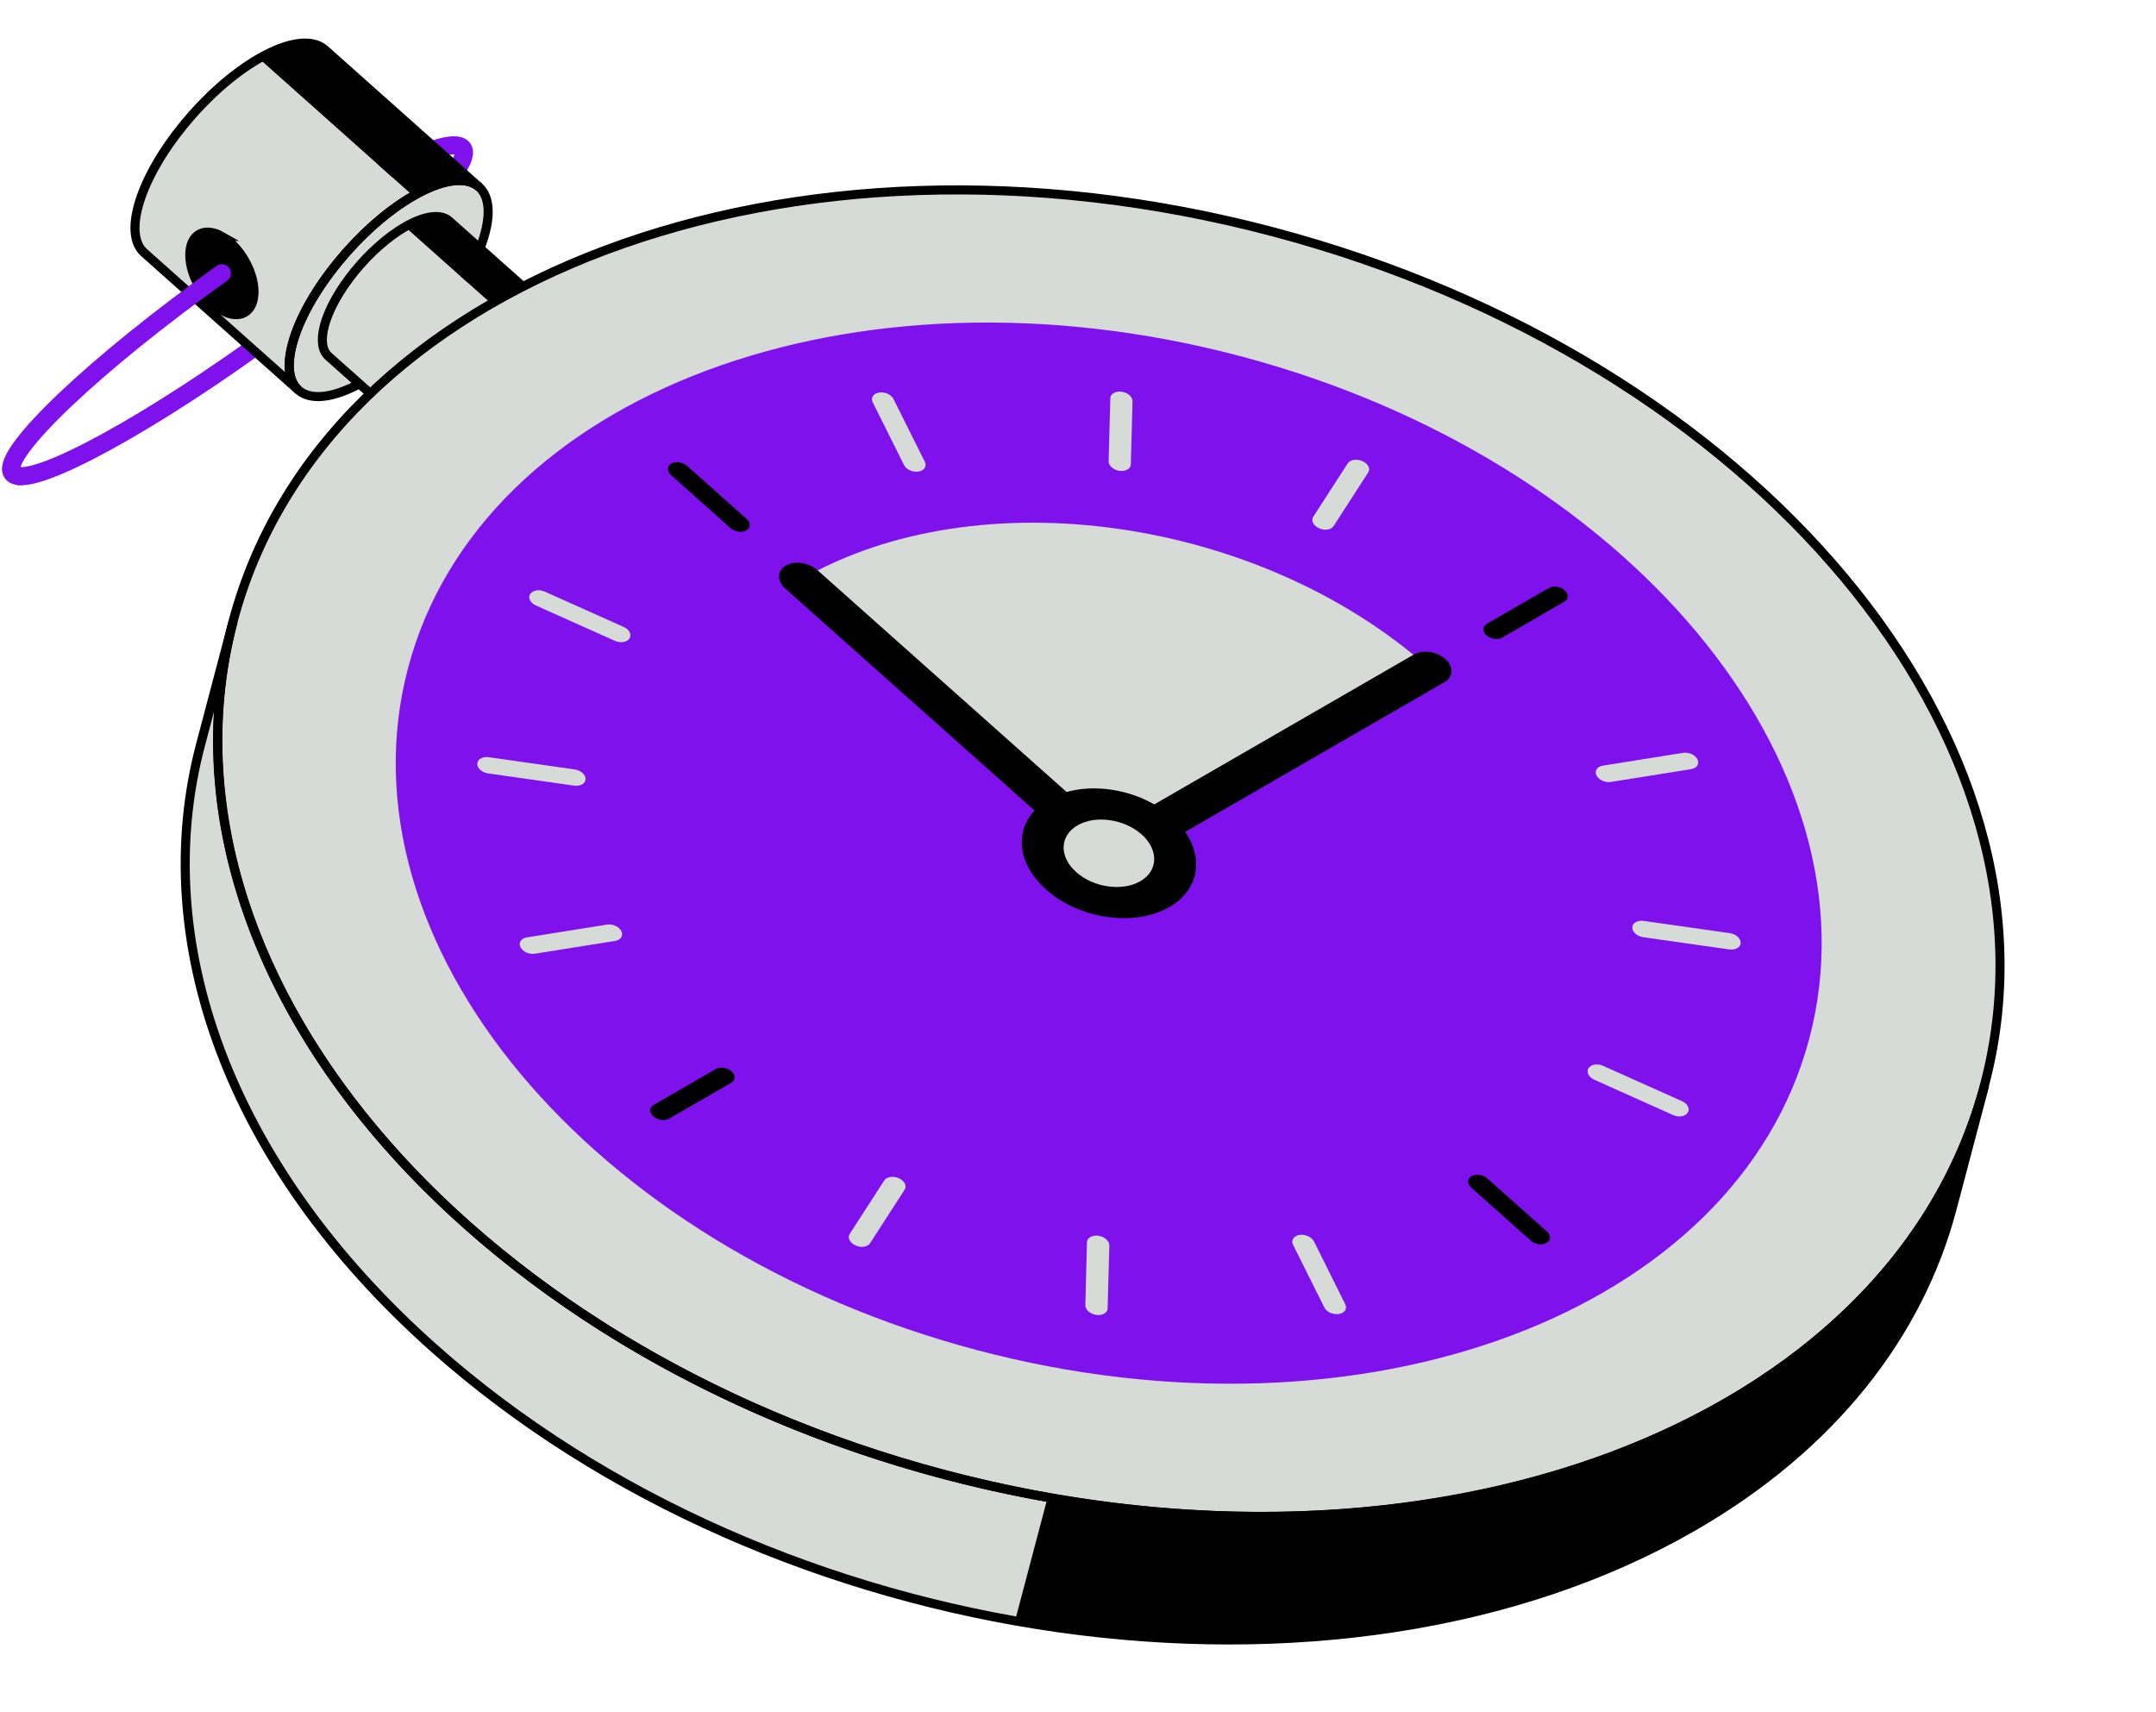 <svg width="238" height="189" viewBox="0 0 238 189" fill="none" xmlns="http://www.w3.org/2000/svg">
<g id="Group">
<path id="Vector" d="M38.55 21.04C44.11 17.83 48.47 15.91 50.31 16.05C53.99 16.33 46.18 24.73 32.87 34.81C26.22 39.85 19.45 44.36 13.89 47.57C8.33 50.78 3.97 52.7 2.13 52.56" stroke="#7F11EC" stroke-width="2" stroke-linecap="round" stroke-linejoin="round"/>
<g id="Group_2">
<g id="Group_3">
<g id="Group_4">
<path id="Vector_2" d="M15.24 22.82C14.6 25.25 14.89 26.97 15.9 27.88L32.93 43.05C31.92 42.15 31.62 40.43 32.27 37.99C33.76 32.34 39.74 25.02 45.61 21.63L28.58 6.46C22.71 9.85 16.73 17.18 15.24 22.82Z" fill="#D7DBD7"/>
<path id="Vector_3" d="M52.89 20.64L35.86 5.47C34.52 4.28 31.93 4.52 28.58 6.45L45.61 21.62C48.96 19.69 51.55 19.45 52.89 20.64Z" fill="black"/>
</g>
<path id="Vector_4" d="M45.609 21.63C51.489 18.23 55.039 20.06 53.549 25.71C52.059 31.35 46.089 38.68 40.209 42.07C34.329 45.46 30.779 43.64 32.269 37.99C33.759 32.34 39.739 25.02 45.609 21.63Z" fill="#D7DBD7"/>
</g>
<g id="Group_5">
<path id="Vector_5" d="M35.86 5.48C34.52 4.29 31.93 4.53 28.58 6.46C22.71 9.85 16.73 17.18 15.24 22.82C14.6 25.25 14.89 26.97 15.9 27.88L32.93 43.05C31.92 42.15 31.62 40.43 32.27 37.99C33.76 32.34 39.74 25.02 45.61 21.63C48.96 19.7 51.55 19.46 52.89 20.65L35.86 5.48Z" stroke="black" stroke-miterlimit="10"/>
<path id="Vector_6" d="M45.609 21.63C51.489 18.23 55.039 20.06 53.549 25.71C52.059 31.35 46.089 38.68 40.209 42.07C34.329 45.46 30.779 43.64 32.269 37.99C33.759 32.34 39.739 25.02 45.609 21.63Z" stroke="black" stroke-miterlimit="10"/>
</g>
</g>
<g id="Group_6">
<g id="Group_7">
<path id="Vector_7" d="M58.34 37.16C62.26 34.9 64.63 36.11 63.64 39.87C62.64 43.64 58.66 48.52 54.74 50.78C50.83 53.04 48.45 51.83 49.45 48.06C50.45 44.29 54.43 39.41 58.35 37.15L58.34 37.16Z" fill="#D7DBD7"/>
<path id="Vector_8" d="M44.71 25.03C40.8 27.29 36.81 32.17 35.81 35.94C35.38 37.56 35.58 38.71 36.25 39.31L49.88 51.44C49.21 50.84 49.01 49.69 49.44 48.07C50.44 44.3 54.42 39.42 58.34 37.16L44.71 25.03Z" fill="#D7DBD7"/>
<path id="Vector_9" d="M63.2 36.51L49.57 24.38C48.68 23.59 46.95 23.75 44.71 25.04L58.34 37.17C60.57 35.88 62.3 35.72 63.2 36.51Z" fill="black"/>
</g>
<g id="Group_8">
<path id="Vector_10" d="M49.57 24.38C48.68 23.59 46.95 23.75 44.71 25.04C40.8 27.3 36.81 32.18 35.81 35.95C35.38 37.57 35.58 38.72 36.25 39.32L49.88 51.45C49.21 50.85 49.01 49.7 49.44 48.08C50.44 44.31 54.42 39.43 58.34 37.17C60.57 35.88 62.3 35.72 63.2 36.51L49.57 24.38Z" stroke="black" stroke-miterlimit="10"/>
<path id="Vector_11" d="M58.34 37.16C62.26 34.9 64.63 36.11 63.64 39.87C62.64 43.64 58.66 48.52 54.74 50.78C50.83 53.04 48.45 51.83 49.45 48.06C50.45 44.29 54.43 39.41 58.35 37.15L58.34 37.16Z" stroke="black" stroke-miterlimit="10"/>
</g>
</g>
<g id="Group_9">
<g id="Group_10">
<g id="Group_11">
<path id="Vector_12" d="M51.48 135.14C28.6 114.77 20.09 89.96 25.75 68.56L22.15 82.19C16.49 103.59 24.99 128.4 47.88 148.77C65.5 164.46 88.53 174.73 112.06 178.9L115.66 165.27C92.13 161.1 69.11 150.83 51.48 135.14Z" fill="#D7DBD7"/>
<path id="Vector_13" d="M186.95 168.47C202.3 159.61 211.83 147.23 215.48 133.44L219.08 119.81C215.43 133.6 205.9 145.98 190.55 154.84C169.72 166.87 142.36 170 115.65 165.27L112.05 178.9C138.76 183.63 166.12 180.5 186.95 168.47Z" fill="black"/>
</g>
<path id="Vector_14" d="M219.078 119.734C229.093 81.857 193.927 39.707 140.533 25.59C87.14 11.473 35.737 30.734 25.722 68.612C15.707 106.489 50.873 148.639 104.267 162.756C157.66 176.873 209.063 157.612 219.078 119.734Z" fill="#D7DBD7"/>
</g>
<g id="Group_12">
<path id="Vector_15" d="M190.55 154.85C151.37 177.47 89.1 168.65 51.47 135.15C28.59 114.78 20.08 89.97 25.74 68.57L22.14 82.2C16.48 103.6 24.98 128.41 47.87 148.78C85.5 182.28 147.77 191.1 186.95 168.48C202.3 159.62 211.83 147.24 215.48 133.45L219.08 119.82C215.43 133.61 205.9 145.99 190.55 154.85Z" stroke="black" stroke-miterlimit="10"/>
<path id="Vector_16" d="M219.078 119.734C229.093 81.857 193.927 39.707 140.533 25.59C87.14 11.473 35.737 30.734 25.722 68.612C15.707 106.489 50.873 148.639 104.267 162.756C157.66 176.873 209.063 157.612 219.078 119.734Z" stroke="black" stroke-miterlimit="10"/>
</g>
<path id="Vector_17" d="M199.733 114.62C207.744 84.319 179.612 50.599 136.897 39.306C94.182 28.012 53.06 43.42 45.048 73.721C37.037 104.022 65.169 137.741 107.884 149.035C150.599 160.329 191.721 144.92 199.733 114.62Z" fill="#7F11EC"/>
</g>
<path id="Vector_18" d="M88.45 63.95C107.98 52.67 139.02 57.071 157.78 73.77L122.42 94.191L88.45 63.95Z" fill="#D7DBD7"/>
<g id="Group_13">
<path id="Vector_19" d="M53.07 83.72C53.3 83.59 53.61 83.53 53.94 83.58L63.44 84.93C64.12 85.03 64.66 85.51 64.64 86C64.64 86.25 64.49 86.45 64.26 86.58C64.03 86.71 63.72 86.77 63.38 86.72L53.89 85.37C53.21 85.28 52.67 84.8 52.69 84.3C52.69 84.05 52.84 83.85 53.07 83.72Z" fill="#D7DBD7"/>
<g id="Group_14">
<path id="Vector_20" d="M122.95 43.38C123.18 43.25 123.49 43.19 123.82 43.24C124.5 43.33 125.04 43.81 125.02 44.31L124.83 51.25C124.83 51.5 124.68 51.7 124.45 51.83C124.22 51.96 123.91 52.02 123.58 51.97C122.9 51.87 122.36 51.39 122.38 50.9L122.57 43.96C122.57 43.71 122.72 43.51 122.95 43.38Z" fill="#D7DBD7"/>
<path id="Vector_21" d="M149.05 50.9C149.4 50.7 149.93 50.69 150.4 50.9C151.03 51.18 151.31 51.74 151.03 52.16L147.22 58.06C147.15 58.16 147.06 58.25 146.95 58.31C146.6 58.51 146.08 58.53 145.61 58.31C144.99 58.03 144.7 57.47 144.97 57.04L148.78 51.14C148.85 51.04 148.94 50.95 149.05 50.89V50.9Z" fill="#D7DBD7"/>
<path id="Vector_22" d="M74.101 51.17C74.591 50.89 75.371 51 75.841 51.42L82.421 57.28C82.891 57.7 82.881 58.27 82.381 58.55C81.881 58.83 81.121 58.72 80.651 58.3L74.071 52.44C73.601 52.02 73.611 51.45 74.101 51.17Z" fill="black"/>
<path id="Vector_23" d="M58.811 65.31C59.161 65.11 59.681 65.09 60.151 65.31L68.861 69.21C69.481 69.49 69.761 70.06 69.491 70.47C69.421 70.58 69.331 70.66 69.211 70.73C68.861 70.93 68.331 70.94 67.861 70.73L59.151 66.83C58.531 66.55 58.251 65.98 58.531 65.56C58.601 65.46 58.691 65.37 58.801 65.31H58.811Z" fill="#D7DBD7"/>
<path id="Vector_24" d="M57.751 103.61C57.861 103.55 58.001 103.5 58.151 103.47L67.001 102.06C67.641 101.96 68.341 102.28 68.591 102.78C68.781 103.15 68.64 103.52 68.3 103.72C68.19 103.78 68.05 103.83 67.9 103.86L59.05 105.27C58.42 105.37 57.711 105.06 57.461 104.56C57.27 104.19 57.401 103.82 57.751 103.61Z" fill="#D7DBD7"/>
<path id="Vector_25" d="M79.01 118C79.5 117.72 80.28 117.83 80.75 118.25C81.22 118.67 81.21 119.24 80.71 119.52L73.86 123.48C73.37 123.76 72.59 123.65 72.12 123.23C71.65 122.81 71.66 122.24 72.16 121.96L79.01 118Z" fill="black"/>
<path id="Vector_26" d="M120.38 136.54C120.61 136.41 120.92 136.35 121.25 136.4C121.93 136.5 122.47 136.98 122.46 137.48L122.27 144.42C122.27 144.67 122.12 144.87 121.89 145C121.66 145.13 121.35 145.19 121.02 145.14C120.33 145.04 119.79 144.56 119.81 144.06L119.99 137.12C119.99 136.87 120.15 136.67 120.37 136.53L120.38 136.54Z" fill="#D7DBD7"/>
<path id="Vector_27" d="M176.541 84.65C176.651 84.59 176.781 84.54 176.941 84.51L185.791 83.1C186.431 83 187.141 83.32 187.381 83.82C187.571 84.19 187.431 84.56 187.081 84.76C186.971 84.82 186.831 84.87 186.681 84.9L177.831 86.31C177.201 86.41 176.491 86.09 176.241 85.6C176.051 85.23 176.191 84.85 176.531 84.65H176.541Z" fill="#D7DBD7"/>
<path id="Vector_28" d="M180.571 101.79C180.801 101.66 181.111 101.6 181.441 101.65L190.941 103C191.621 103.09 192.161 103.57 192.151 104.08C192.151 104.33 192.001 104.53 191.771 104.66C191.541 104.79 191.231 104.85 190.901 104.8L181.401 103.45C180.721 103.35 180.181 102.87 180.191 102.37C180.191 102.12 180.341 101.92 180.571 101.79Z" fill="#D7DBD7"/>
<path id="Vector_29" d="M175.621 117.65C175.971 117.45 176.501 117.43 176.971 117.65L185.681 121.55C186.301 121.83 186.581 122.4 186.301 122.82C186.241 122.92 186.141 123.01 186.031 123.08C185.681 123.28 185.151 123.29 184.691 123.08L175.991 119.18C175.371 118.9 175.091 118.33 175.351 117.91C175.421 117.81 175.511 117.72 175.631 117.66L175.621 117.65Z" fill="#D7DBD7"/>
<path id="Vector_30" d="M162.441 129.82C162.931 129.54 163.711 129.65 164.181 130.07L170.761 135.93C171.231 136.35 171.221 136.92 170.721 137.2C170.221 137.48 169.461 137.37 168.991 136.95L162.411 131.09C161.941 130.67 161.951 130.1 162.441 129.82Z" fill="black"/>
<path id="Vector_31" d="M143.05 136.45C143.16 136.38 143.3 136.34 143.45 136.31C144.08 136.22 144.79 136.53 145.05 137.03L148.5 143.96C148.69 144.33 148.56 144.7 148.21 144.9C148.1 144.97 147.96 145.01 147.8 145.04C147.17 145.14 146.45 144.83 146.2 144.33L142.74 137.4C142.55 137.03 142.69 136.66 143.04 136.46L143.05 136.45Z" fill="#D7DBD7"/>
<path id="Vector_32" d="M97.881 130.06C98.231 129.86 98.761 129.84 99.231 130.06C99.841 130.34 100.141 130.9 99.861 131.32L96.051 137.22C95.981 137.32 95.891 137.41 95.781 137.47C95.431 137.67 94.901 137.69 94.441 137.47C93.811 137.19 93.531 136.63 93.801 136.2L97.611 130.3C97.681 130.2 97.771 130.12 97.881 130.05V130.06Z" fill="#D7DBD7"/>
</g>
<path id="Vector_33" d="M170.98 64.9C171.47 64.62 172.25 64.73 172.72 65.15C173.19 65.57 173.18 66.14 172.68 66.42L165.83 70.38C165.34 70.66 164.56 70.55 164.09 70.13C163.62 69.71 163.63 69.14 164.13 68.86L170.98 64.9Z" fill="black"/>
<path id="Vector_34" d="M96.63 43.47C96.74 43.41 96.88 43.36 97.03 43.33C97.66 43.23 98.38 43.54 98.63 44.04L102.09 50.97C102.28 51.34 102.15 51.71 101.8 51.91C101.69 51.98 101.55 52.02 101.39 52.05C100.77 52.15 100.05 51.83 99.8 51.34L96.34 44.41C96.15 44.04 96.29 43.67 96.63 43.47Z" fill="#D7DBD7"/>
</g>
<path id="Vector_35" d="M86.74 62.431C87.72 61.861 89.28 62.09 90.22 62.92L122.48 91.641L156.07 72.251C157.05 71.68 158.61 71.91 159.55 72.74C160.49 73.57 160.46 74.71 159.48 75.281L122.35 96.721L86.68 64.96C85.74 64.121 85.77 62.99 86.74 62.42V62.431Z" fill="black"/>
<path id="Vector_36" d="M115.75 88.25C119.58 86.04 125.67 86.9 129.36 90.18C133.04 93.46 132.92 97.91 129.09 100.12C125.26 102.33 119.16 101.47 115.48 98.19C111.79 94.91 111.92 90.46 115.75 88.25Z" fill="black"/>
<path id="Vector_37" d="M118.95 91.1C120.94 89.95 124.1 90.4 126.02 92.1C127.93 93.8 127.87 96.12 125.88 97.27C123.89 98.42 120.72 97.97 118.81 96.27C116.89 94.57 116.96 92.25 118.95 91.1Z" fill="#D7DBD7"/>
<path id="Vector_38" d="M24.5 26.1C26.46 27.23 28.04 29.97 28.04 32.22C28.04 34.47 26.44 35.38 24.48 34.25C22.52 33.12 20.94 30.38 20.95 28.13C20.95 25.88 22.55 24.98 24.51 26.1H24.5Z" fill="black" stroke="black" stroke-miterlimit="10"/>
<path id="Vector_39" d="M2.13 52.55C-1.55 52.28 6.26 43.88 19.57 33.79C21.21 32.55 22.86 31.34 24.49 30.17" stroke="#7F11EC" stroke-width="2" stroke-linecap="round" stroke-linejoin="round"/>
</g>
</svg>
